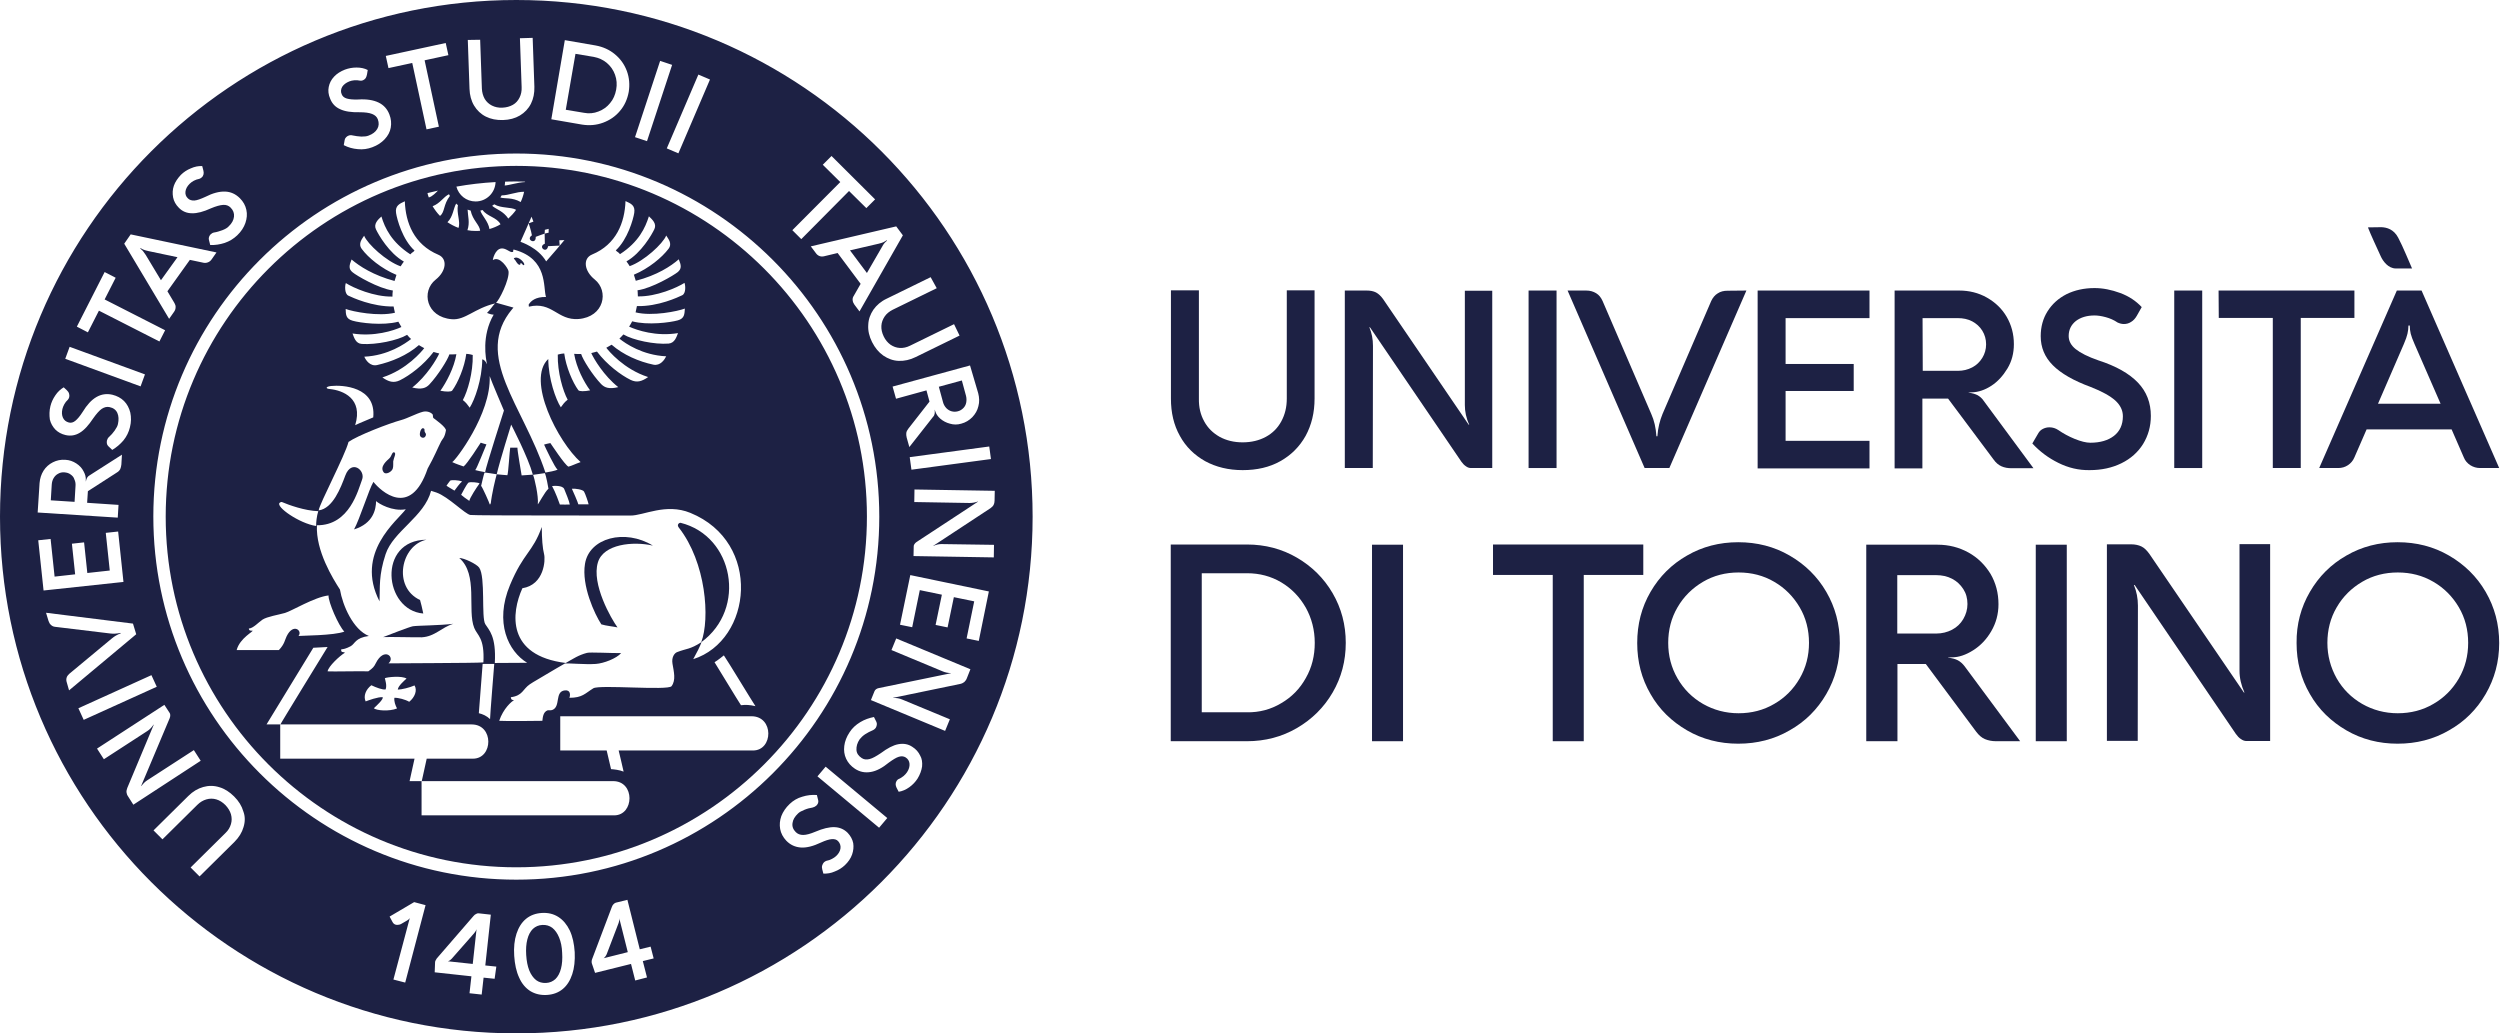<svg width="1558" height="644" viewBox="0 0 1558 644" fill="none" xmlns="http://www.w3.org/2000/svg">
<path d="M729.608 339.337H777.149C788.412 339.337 798.845 342.064 808.211 347.518C817.577 352.971 825.046 360.322 830.499 369.688C835.953 379.054 838.68 389.368 838.68 400.631C838.68 411.894 835.953 422.208 830.499 431.574C825.046 440.94 817.577 448.291 808.211 453.744C798.845 459.198 788.412 461.925 777.149 461.925H729.608V339.337ZM798.489 438.213C805.01 434.42 810.108 429.203 813.783 422.564C817.577 415.925 819.355 408.693 819.355 400.631C819.355 392.688 817.458 385.337 813.783 378.698C809.989 372.059 805.01 366.842 798.489 362.93C792.087 359.136 784.974 357.239 777.149 357.239H748.932V443.904H777.149C784.855 444.023 791.968 442.126 798.489 438.213Z" fill="#1D2144"/>
<path d="M855.041 461.925V339.456H874.366V461.925H855.041Z" fill="#1D2144"/>
<path d="M930.443 339.337H1024.1V358.306H986.994V461.925H967.669V358.306H930.443V339.337Z" fill="#1D2144"/>
<path d="M1028.61 368.858C1034.18 359.254 1041.77 351.667 1051.37 346.213C1060.97 340.641 1071.64 337.914 1083.26 337.914C1095 337.914 1105.67 340.641 1115.27 346.213C1124.88 351.785 1132.58 359.254 1138.15 368.858C1143.73 378.461 1146.57 389.012 1146.57 400.749C1146.57 412.368 1143.73 422.919 1138.15 432.523C1132.58 442.126 1124.99 449.713 1115.27 455.167C1105.67 460.739 1095 463.466 1083.26 463.466C1071.64 463.466 1060.97 460.739 1051.37 455.167C1041.77 449.595 1034.06 442.126 1028.61 432.523C1023.04 422.919 1020.31 412.368 1020.31 400.749C1020.31 389.012 1023.04 378.461 1028.61 368.858ZM1045.44 422.801C1049.35 429.559 1054.57 434.775 1061.33 438.688C1067.97 442.481 1075.44 444.497 1083.5 444.497C1091.56 444.497 1099.03 442.6 1105.67 438.688C1112.31 434.894 1117.64 429.559 1121.56 422.801C1125.47 416.043 1127.37 408.693 1127.37 400.631C1127.37 392.569 1125.47 385.1 1121.56 378.461C1117.64 371.822 1112.43 366.486 1105.67 362.574C1099.03 358.662 1091.56 356.765 1083.5 356.765C1075.44 356.765 1067.97 358.662 1061.33 362.574C1054.69 366.486 1049.35 371.703 1045.44 378.461C1041.53 385.1 1039.63 392.569 1039.63 400.631C1039.63 408.693 1041.53 416.043 1045.44 422.801Z" fill="#1D2144"/>
<path d="M1163.05 461.925V339.456H1207.51C1214.5 339.456 1220.91 341.115 1226.72 344.316C1232.52 347.517 1237.03 352.023 1240.47 357.595C1243.79 363.285 1245.45 369.569 1245.45 376.564C1245.45 382.729 1243.91 388.301 1240.94 393.399C1237.98 398.497 1234.18 402.409 1229.68 405.255C1225.17 408.1 1220.79 409.641 1216.52 409.641L1214.03 409.76V409.878C1216.52 410.115 1218.65 410.708 1220.2 411.538C1221.74 412.368 1223.16 413.672 1224.34 415.213L1258.96 461.925H1243.91C1241.3 461.925 1239.05 461.45 1237.03 460.621C1235.01 459.791 1233.12 458.131 1231.46 455.878L1200.16 413.791H1182.49V461.925H1163.05ZM1182.38 394.822H1206.68C1210.24 394.822 1213.56 393.992 1216.52 392.45C1219.48 390.909 1221.85 388.657 1223.51 385.811C1225.17 382.966 1226.12 379.883 1226.12 376.445C1226.12 372.889 1225.29 369.806 1223.51 367.079C1221.74 364.352 1219.48 362.218 1216.52 360.677C1213.56 359.136 1210.24 358.425 1206.56 358.425H1182.38V394.822Z" fill="#1D2144"/>
<path d="M1268.69 461.925V339.456H1288.01V461.925H1268.69Z" fill="#1D2144"/>
<path d="M1414.75 339.337V461.806H1400.05C1398.86 461.806 1397.79 461.451 1396.61 460.621C1395.42 459.909 1394.35 458.724 1393.41 457.42L1330.33 364.59H1329.86C1331.52 368.621 1332.35 372.889 1332.35 377.394L1332.23 461.688H1313.02V339.219H1328.08C1330.57 339.219 1332.71 339.693 1334.48 340.523C1336.26 341.353 1337.92 343.012 1339.46 345.146L1398.39 431.574H1398.74C1396.73 427.069 1395.66 422.564 1395.66 418.059V339.1H1414.75V339.337Z" fill="#1D2144"/>
<path d="M1439.53 368.858C1445.1 359.254 1452.68 351.667 1462.29 346.213C1471.89 340.641 1482.56 337.914 1494.18 337.914C1505.92 337.914 1516.59 340.641 1526.19 346.213C1535.79 351.785 1543.5 359.254 1549.07 368.858C1554.64 378.461 1557.49 389.012 1557.49 400.749C1557.49 412.368 1554.64 422.919 1549.07 432.523C1543.5 442.126 1535.91 449.713 1526.19 455.167C1516.59 460.739 1505.92 463.466 1494.18 463.466C1482.56 463.466 1471.89 460.739 1462.29 455.167C1452.68 449.595 1444.98 442.126 1439.53 432.523C1433.95 422.919 1431.23 412.368 1431.23 400.749C1431.11 389.012 1433.95 378.461 1439.53 368.858ZM1456.24 422.801C1460.15 429.559 1465.37 434.775 1472.13 438.688C1478.77 442.481 1486.24 444.497 1494.3 444.497C1502.36 444.497 1509.83 442.6 1516.47 438.688C1523.11 434.894 1528.44 429.559 1532.36 422.801C1536.27 416.043 1538.16 408.693 1538.16 400.631C1538.16 392.569 1536.27 385.1 1532.36 378.461C1528.44 371.822 1523.23 366.486 1516.47 362.574C1509.83 358.662 1502.36 356.765 1494.3 356.765C1486.24 356.765 1478.77 358.662 1472.13 362.574C1465.49 366.486 1460.15 371.703 1456.24 378.461C1452.33 385.1 1450.43 392.569 1450.43 400.631C1450.43 408.693 1452.45 416.043 1456.24 422.801Z" fill="#1D2144"/>
<path d="M750.474 262.631C752.726 266.78 755.927 269.863 760.077 272.234C764.226 274.487 768.969 275.672 774.422 275.672C779.876 275.672 784.737 274.487 788.886 272.234C793.036 269.981 796.237 266.78 798.489 262.631C800.742 258.481 801.927 253.858 801.927 248.404V180.945H819.237V248.404C819.237 257.177 817.34 264.883 813.664 271.641C809.871 278.399 804.654 283.615 797.896 287.409C791.139 291.203 783.314 292.981 774.422 292.981C765.649 292.981 757.824 291.084 751.067 287.409C744.309 283.615 738.974 278.399 735.298 271.641C731.505 264.883 729.726 257.177 729.726 248.404V180.945H747.154V248.404C747.036 253.858 748.221 258.6 750.474 262.631Z" fill="#1D2144"/>
<path d="M929.968 181.064V291.677H916.69C915.623 291.677 914.556 291.321 913.608 290.61C912.541 289.899 911.592 288.95 910.762 287.765L853.736 203.945H853.381C854.922 207.62 855.633 211.414 855.633 215.564L855.515 291.677H838.087V181.064H851.721C853.974 181.064 855.87 181.419 857.53 182.249C859.071 183.079 860.613 184.502 862.035 186.517L915.267 264.646H915.623C913.726 260.615 912.896 256.466 912.896 252.435V181.182H929.968V181.064Z" fill="#1D2144"/>
<path d="M952.613 291.677V181.064H970.041V291.677H952.613Z" fill="#1D2144"/>
<path d="M1088.36 181.064L1040.34 291.677H1024.93L976.917 181.064H988.536C990.907 181.064 992.922 181.656 994.7 182.723C996.479 183.79 997.783 185.45 998.731 187.584L1029.08 258.007C1030.86 261.919 1031.93 266.543 1032.28 271.878H1032.88C1033.23 266.662 1034.42 262.038 1036.08 258.007L1066.43 187.584C1067.38 185.569 1068.68 183.909 1070.46 182.842C1072.24 181.657 1074.25 181.182 1076.62 181.182L1088.36 181.064Z" fill="#1D2144"/>
<path d="M1095.36 291.677V181.064H1165.07V198.254H1112.78V226.827H1155.23V243.662H1112.78V274.724H1165.07V291.914H1095.36V291.677Z" fill="#1D2144"/>
<path d="M1180.72 291.677V181.064H1220.91C1227.19 181.064 1233 182.486 1238.22 185.45C1243.43 188.414 1247.58 192.327 1250.55 197.425C1253.51 202.522 1255.05 208.213 1255.05 214.497C1255.05 220.069 1253.75 225.167 1251.02 229.672C1248.29 234.177 1244.97 237.852 1240.94 240.461C1236.91 243.069 1232.88 244.373 1229.09 244.492L1226.83 244.61V244.729C1229.09 244.966 1230.98 245.559 1232.41 246.27C1233.83 247.1 1235.13 248.167 1236.08 249.589L1267.26 291.796H1253.63C1251.26 291.796 1249.24 291.44 1247.34 290.61C1245.45 289.78 1243.79 288.358 1242.37 286.342L1214.03 248.404H1198.03V291.914H1180.72V291.677ZM1198.26 231.095H1220.2C1223.4 231.095 1226.36 230.383 1229.09 228.961C1231.81 227.538 1233.83 225.522 1235.37 223.033C1236.91 220.543 1237.74 217.698 1237.74 214.615C1237.74 211.414 1236.91 208.569 1235.37 206.079C1233.83 203.589 1231.7 201.693 1229.09 200.27C1226.36 198.847 1223.4 198.254 1220.08 198.254H1198.14L1198.26 231.095Z" fill="#1D2144"/>
<path d="M1282.79 288.476C1276.51 285.394 1271.17 281.363 1266.55 276.383L1270.35 269.863C1271.06 268.677 1272 267.847 1273.19 267.254C1274.38 266.662 1275.68 266.306 1277.22 266.306C1279.24 266.306 1281.02 266.899 1282.67 267.966C1285.76 270.1 1289.2 271.997 1292.99 273.538C1296.78 275.079 1300.1 275.909 1302.71 275.909C1308.76 275.909 1313.74 274.486 1317.41 271.641C1321.09 268.796 1322.98 264.646 1322.98 259.43C1322.98 255.754 1321.44 252.553 1318.24 249.59C1315.04 246.744 1309.94 243.899 1302.95 241.172C1292.28 237.26 1284.45 232.754 1279.36 227.657C1274.26 222.559 1271.77 216.512 1271.77 209.517C1271.77 203.708 1273.19 198.492 1276.04 193.986C1278.88 189.481 1282.79 185.925 1287.89 183.316C1292.99 180.827 1298.8 179.522 1305.32 179.522C1310.54 179.522 1315.87 180.59 1321.32 182.605C1326.78 184.62 1331.16 187.584 1334.72 191.378L1331.64 196.832C1330.69 198.492 1329.5 199.796 1328.08 200.626C1326.66 201.574 1325.12 201.93 1323.58 201.93C1322.27 201.93 1320.97 201.574 1319.66 200.981C1317.41 199.44 1314.92 198.373 1312.31 197.662C1309.71 196.95 1307.33 196.595 1305.32 196.595C1300.58 196.595 1296.66 197.78 1293.7 200.033C1290.74 202.404 1289.2 205.486 1289.2 209.399C1289.2 212.481 1290.62 215.208 1293.58 217.579C1296.55 219.95 1301.17 222.321 1307.69 224.574C1318.72 228.131 1326.9 232.754 1332.35 238.445C1337.8 244.136 1340.41 251.131 1340.41 259.193C1340.41 265.713 1338.75 271.522 1335.55 276.739C1332.35 281.837 1327.85 285.868 1322.04 288.713C1316.23 291.559 1309.71 292.981 1302.24 292.981C1295.48 293.1 1288.96 291.559 1282.79 288.476Z" fill="#1D2144"/>
<path d="M1354.99 291.677V181.064H1372.42V291.677H1354.99Z" fill="#1D2144"/>
<path d="M1382.62 181.064H1467.27V198.136H1433.83V291.677H1416.41V198.136H1382.74L1382.62 181.064Z" fill="#1D2144"/>
<path d="M1557.49 291.677H1545.63C1543.38 291.677 1541.37 291.084 1539.47 289.899C1537.69 288.713 1536.27 287.172 1535.44 285.038L1527.85 267.61H1474.86L1467.27 285.038C1466.44 287.053 1465.02 288.713 1463.24 289.899C1461.46 291.084 1459.44 291.677 1457.19 291.677H1445.33L1493.71 181.064H1509.12L1557.49 291.677ZM1520.97 251.605L1504.73 214.378C1503.55 211.651 1502.72 209.517 1502.36 207.976C1502 206.435 1501.77 204.775 1501.77 202.878H1500.94C1500.94 204.656 1500.7 206.316 1500.34 207.976C1499.99 209.517 1499.28 211.651 1498.09 214.378L1481.97 251.605H1520.97Z" fill="#1D2144"/>
<path d="M1475.69 141.703C1477.46 146.327 1481.38 154.625 1483.63 159.605C1485.05 162.806 1488.37 167.311 1493.11 167.311C1499.4 167.311 1501.41 167.311 1503.19 167.311C1501.89 164.466 1497.38 153.321 1494.54 148.105C1491.81 142.888 1487.42 141.703 1484.1 141.584C1480.78 141.584 1475.69 141.703 1475.69 141.703Z" fill="#1D2144"/>
<path d="M348.438 584.247C347.371 581.639 345.948 579.624 344.17 578.201C342.392 576.897 340.376 576.304 338.005 576.423C335.634 576.541 333.737 577.371 332.077 578.912C330.536 580.453 329.35 582.587 328.639 585.433C327.928 588.16 327.691 591.479 327.928 595.154C328.165 598.83 328.758 602.031 329.825 604.758C330.892 607.366 332.314 609.381 334.093 610.804C335.871 612.108 337.887 612.701 340.258 612.582C342.629 612.464 344.526 611.634 346.186 610.093C347.727 608.551 348.912 606.417 349.624 603.572C350.335 600.845 350.572 597.526 350.335 593.85C350.216 590.057 349.505 586.855 348.438 584.247Z" fill="#1D2144"/>
<path d="M43.984 295.68C42.917 294.85 41.613 294.495 40.191 294.376C38.768 294.258 37.464 294.495 36.278 295.206C35.093 295.799 34.144 296.747 33.433 297.933C32.722 299.119 32.366 300.423 32.247 301.964L31.654 311.804L46.474 312.753L47.067 302.794C47.185 301.371 46.948 299.948 46.356 298.763C46 297.459 45.17 296.51 43.984 295.68Z" fill="#1D2144"/>
<path d="M385.902 573.696C385.784 574.289 385.665 574.644 385.546 575.118L378.077 594.68C377.84 595.155 377.603 595.629 377.247 596.103C376.892 596.577 376.536 596.933 376.18 597.17L391.237 593.376L385.902 572.155C386.021 572.629 386.021 573.103 385.902 573.696Z" fill="#1D2144"/>
<path d="M372.979 69.474C375.825 68.407 378.314 66.629 380.211 64.258C382.227 61.887 383.412 59.041 384.005 55.84C384.598 52.639 384.361 49.557 383.294 46.593C382.227 43.629 380.567 41.258 378.196 39.242C375.825 37.227 373.098 36.041 370.015 35.449L358.634 33.552L352.588 68.407L363.969 70.304C367.052 70.897 370.015 70.66 372.979 69.474Z" fill="#1D2144"/>
<path d="M549.51 154.124C550.103 152.938 550.696 152.108 551.17 151.515C551.644 150.923 552.237 150.448 552.83 149.974L552.593 149.737C551.881 150.211 551.288 150.567 550.577 150.923C549.866 151.278 548.917 151.515 547.613 151.871L529.711 156.021L540.263 170.129L549.51 154.124Z" fill="#1D2144"/>
<path d="M92.593 156.495C91.289 156.258 90.34 155.902 89.629 155.665C88.918 155.428 88.325 155.072 87.614 154.598L87.376 154.835C87.969 155.309 88.562 155.902 89.036 156.376C89.51 156.969 90.103 157.799 90.814 158.866L100.299 174.634L110.613 160.289L92.593 156.495Z" fill="#1D2144"/>
<path d="M589.701 254.304C590.65 255.252 591.717 255.964 593.021 256.319C594.325 256.675 595.629 256.675 596.933 256.319C598.356 255.964 599.423 255.252 600.371 254.304C601.32 253.355 601.912 252.17 602.15 250.866C602.387 249.561 602.387 248.139 602.031 246.716L599.423 237.113L585.077 241.025L587.686 250.628C588.041 252.051 588.753 253.237 589.701 254.304Z" fill="#1D2144"/>
<path d="M321.763 103.381C201.309 103.381 103.263 201.428 103.263 322C103.263 442.572 201.309 540.5 321.763 540.5C442.216 540.5 540.263 442.453 540.263 321.881C540.263 201.309 442.216 103.381 321.763 103.381ZM360.531 198.819C376.536 197.515 379.618 181.391 370.608 174.159C364.087 168.943 363.02 161.118 368.948 158.629C384.124 152.345 389.34 138.711 389.814 125.314C393.134 126.855 395.979 127.922 395.268 132.665C394.675 136.577 391.118 149.263 383.768 156.02C384.598 157.087 385.309 156.969 386.376 158.391C398.113 150.804 402.144 141.912 404.397 134.799C406.531 136.814 409.376 139.422 407.835 142.742C406.294 146.062 399.654 157.68 390.407 162.897C391.237 164.082 391.711 164.675 392.423 165.86C401.314 162.778 413.17 151.871 415.185 146.773C416.252 148.67 419.216 151.634 416.608 155.072C412.577 160.407 404.397 167.283 395.031 171.196C395.268 172.025 395.979 174.041 396.216 174.989C409.495 171.551 418.149 165.86 423.01 161.592C424.551 165.268 424.907 167.402 422.417 169.536C419.928 171.551 406.412 179.613 397.283 180.917C397.52 182.221 397.402 183.644 397.52 184.711C409.02 184.948 421.943 179.257 426.567 176.293C427.16 177.598 427.634 182.814 425.144 184C422.654 185.185 410.206 191.113 396.928 190.757C396.809 191.113 396.216 194.077 396.098 194.67C406.531 197.278 422.417 193.958 426.804 192.299C426.567 195.618 426.685 198.464 422.417 199.649C417.794 200.953 403.685 202.85 393.964 200.242C393.608 201.072 392.66 202.613 392.067 203.562C396.928 205.814 409.02 209.845 422.536 207.592C421.587 209.964 420.52 213.757 416.727 214.113C407.953 214.824 394.438 211.979 388.51 208.422C387.68 209.252 386.732 210.438 386.02 211.031C389.814 214.113 400.366 221.345 415.185 222.056C414.118 224.19 411.51 228.103 407.242 227.273C398.232 225.376 388.51 221.226 381.16 214.824C379.381 215.773 378.788 216.247 377.84 216.721C379.263 218.618 388.747 230.118 403.922 234.979C400.01 237.706 396.928 238.654 393.015 236.757C386.969 233.793 378.196 227.273 372.031 219.092C370.015 219.685 369.422 219.804 368.474 220.041C370.134 223.716 376.299 234.149 385.309 241.263C379.381 242.685 376.773 241.5 374.639 239.366C369.185 233.675 363.139 223.953 362.191 220.634C360.294 220.634 359.345 220.634 357.804 220.515C359.227 229.17 363.969 238.18 367.763 243.278C364.206 243.989 361.005 243.989 360.412 243.159C356.855 238.299 352.706 228.577 351.639 220.278C349.505 220.397 348.082 220.871 347.608 220.989C347.371 232.015 350.809 243.634 353.773 249.087C351.758 250.629 350.809 252.051 349.505 253.83C346.304 248.85 341.799 236.165 341.68 223.716C327.809 236.876 347.845 275.525 361.835 287.974C358.397 289.159 356.5 290.226 354.247 290.819C351.876 289.634 343.696 277.067 342.984 276.118C340.969 276.592 340.495 276.592 339.072 277.067C339.902 278.964 345.711 291.293 347.489 292.716C346.304 293.309 341.799 294.257 339.902 294.495C326.031 252.644 294.732 221.819 319.273 192.536C319.51 192.299 319.747 192.062 319.984 191.706C319.866 191.706 319.747 191.587 319.629 191.587C316.902 190.876 310.737 189.098 309.077 188.623C310.737 187.912 317.732 174.041 316.902 168.943C316.665 167.402 311.567 159.221 307.18 162.067C306.943 162.185 308.366 155.19 312.515 154.835C315.005 154.598 317.258 156.85 318.799 157.087C320.221 157.206 319.747 156.495 319.866 155.665C320.221 155.428 320.459 155.665 320.696 155.665C341.562 161.474 338.361 179.02 340.258 185.067C333.618 184.948 330.773 187.675 329.469 189.809C329.587 190.52 329.587 191.113 329.587 191.113C344.17 187.675 347.252 199.768 360.531 198.819ZM366.814 314.293C365.392 314.293 361.479 314.293 360.412 314.293C360.412 313.701 356.737 305.165 356.381 304.572C358.16 304.335 363.258 305.046 363.969 306.35C364.799 307.773 366.577 312.989 366.814 314.293ZM355.077 314.412C354.247 314.412 350.216 314.531 348.912 314.412C348.675 313.582 345.948 306.232 344.051 302.912C345 302.793 350.691 302.319 351.639 304.809C352.469 306.824 354.84 312.515 355.077 314.412ZM332.196 295.917C335.041 295.562 338.598 294.969 339.546 294.85C340.376 296.51 341.68 303.623 341.799 304.572C339.546 306.469 335.515 314.293 335.16 314.293C335.752 309.314 333.026 297.696 332.196 295.917ZM317.969 278.964C317.613 280.505 316.783 295.087 316.191 296.154C314.886 296.036 311.33 295.799 309.551 295.562C311.448 287.381 318.562 264.618 318.562 264.618C318.562 264.618 329.113 284.891 332.077 295.799C330.654 295.917 325.794 296.273 325.082 296.273C324.964 295.443 322.237 279.912 322.474 278.964C320.814 279.082 318.917 278.964 317.969 278.964ZM291.768 300.897C292.716 300.067 298.051 300.659 298.881 301.252C297.103 303.623 292.716 310.381 292.479 312.159C290.582 310.974 288.211 309.077 287.381 308.366C287.855 307.417 290.819 301.845 291.768 300.897ZM283.232 305.757C282.283 305.165 278.727 303.149 278.252 302.675C278.845 301.964 279.556 300.659 280.505 299.592C281.098 299 285.603 299.118 287.974 300.067C286.551 301.134 284.18 304.453 283.232 305.757ZM296.154 292.953C296.984 292.479 302.319 278.726 303.149 276.948C301.489 276.592 300.541 276.118 299.593 275.881C298.881 276.948 291.294 288.922 288.922 290.701C286.907 289.989 284.299 289.159 281.809 287.974C283.469 287.5 306.232 257.979 305.165 234.386C306.232 237.587 314.057 255.845 314.057 255.845C314.057 255.845 302.794 290.938 302.319 294.257C299.948 293.902 297.577 293.309 296.154 292.953ZM301.964 294.495C302.082 294.495 302.201 294.495 302.319 294.613C302.319 294.613 302.319 294.613 302.319 294.495C303.031 294.613 307.062 295.087 309.551 295.562C308.721 298.644 306.469 307.536 305.758 314.531C305.758 314.412 305.639 314.056 305.402 313.582C305.402 313.819 305.283 314.175 305.283 314.531C305.046 313.464 300.66 303.623 299.83 302.793C300.067 301.845 301.608 295.087 301.964 294.495ZM311.922 139.778C309.788 141.082 307.417 142.031 305.046 142.742C304.216 137.763 300.304 134.443 299.355 131.242C299.83 131.123 300.304 131.005 300.778 130.886C303.505 134.917 309.67 135.391 311.922 139.778ZM306.706 128.278C306.943 128.041 307.654 127.567 308.01 127.33C312.397 129.938 318.443 128.871 321.644 130.768C320.221 132.783 318.562 134.562 316.783 136.221C313.582 131.479 309.551 130.649 306.706 128.278ZM332.433 138.118L329.469 139.185C329.469 139.185 331.01 143.69 331.484 146.654C327.335 149.381 334.211 152.819 333.855 147.603C334.567 147.247 339.428 145.587 339.428 145.587L339.546 143.216L341.917 142.623V144.995L339.428 145.587C339.428 145.587 339.546 149.974 339.546 151.871C334.922 153.768 340.732 158.391 341.562 153.412C342.273 153.412 348.794 153.056 348.794 153.056L348.557 149.737C348.557 149.737 351.639 149.618 351.758 149.618C351.876 149.618 342.629 160.407 340.376 162.897C335.278 154.242 324.845 150.922 324.371 150.685C324.964 149.5 331.247 135.036 331.247 135.036L332.433 138.118ZM314.768 113.221C316.902 113.103 318.917 113.103 321.051 113.103C323.185 113.103 325.201 113.103 327.216 113.221C327.216 113.34 327.216 113.34 327.216 113.458C322.474 113.696 316.783 115.592 314.531 115.592C314.649 114.763 314.768 113.933 314.768 113.221ZM312.634 121.757C317.02 121.757 321.644 119.505 326.624 119.505C326.149 121.757 325.438 123.891 324.489 125.907C319.154 122.824 314.531 124.01 311.804 123.062C312.16 122.587 312.397 122.113 312.634 121.757ZM308.84 113.458C308.603 120.216 303.149 125.551 296.392 125.551C290.582 125.551 285.84 121.639 284.417 116.304C292.361 114.881 300.541 113.933 308.84 113.458ZM291.412 130.649C292.124 130.886 292.598 131.005 293.309 131.242C294.613 137.407 298.881 140.015 299.237 143.809C298.288 143.928 297.34 143.928 296.392 143.928C294.613 143.928 292.953 143.809 291.294 143.453C292.953 138.711 291.531 134.562 291.412 130.649ZM285.366 127.804C284.417 133.02 287.144 138.237 285.721 142.031C283.232 141.082 280.979 139.897 278.845 138.474C282.402 135.036 282.52 129.819 284.299 126.855C284.536 127.211 284.892 127.448 285.366 127.804ZM280.386 122.113C276.237 127.448 277.304 132.072 274.34 134.443C274.34 134.443 274.221 134.443 274.221 134.562C272.443 132.783 270.902 130.649 269.598 128.515C274.34 126.737 276.355 122.706 279.794 121.046C280.031 121.283 280.149 121.757 280.386 122.113ZM272.917 118.793C271.732 119.979 269.479 122.469 267.227 123.062C266.871 122.232 266.634 121.283 266.397 120.335C268.531 119.86 270.665 119.268 272.917 118.793ZM215.536 176.412C220.16 179.376 233.082 185.067 244.582 184.83C244.582 183.763 244.582 182.34 244.819 181.036C235.691 179.732 222.057 171.67 219.685 169.654C217.196 167.639 217.551 165.505 219.093 161.711C223.953 165.86 232.608 171.551 245.886 175.108C246.124 174.159 246.835 172.144 247.072 171.314C237.706 167.402 229.407 160.525 225.495 155.19C222.886 151.752 225.85 148.67 226.917 146.891C228.933 151.989 240.788 162.897 249.68 165.979C250.392 164.793 250.866 164.201 251.696 163.015C242.448 157.799 235.809 146.18 234.268 142.86C232.727 139.541 235.572 136.814 237.706 134.917C239.84 142.031 243.989 150.922 255.727 158.51C256.912 157.087 257.624 157.206 258.335 156.139C250.866 149.381 247.428 136.696 246.835 132.783C246.124 128.159 248.969 126.974 252.288 125.433C252.763 138.83 257.979 152.345 273.154 158.747C279.082 161.237 278.134 169.062 271.495 174.278C262.366 181.51 265.567 197.634 281.572 198.938C289.871 199.649 295.68 192.18 308.484 189.098C306.943 190.639 306.113 192.417 303.505 195.025C304.453 195.381 306.113 196.092 307.654 196.092C299.948 209.371 302.794 223.598 303.505 227.036C302.438 224.665 301.371 224.072 300.541 223.953C300.423 236.402 295.917 249.087 292.716 254.067C291.412 252.288 290.464 250.866 288.448 249.324C291.412 243.871 294.85 232.252 294.613 221.226C294.139 221.108 292.716 220.634 290.582 220.515C289.515 228.814 285.366 238.536 281.809 243.397C281.216 244.226 278.015 244.226 274.459 243.515C278.134 238.299 282.995 229.288 284.417 220.752C282.876 220.871 281.928 220.871 280.031 220.871C279.082 224.072 273.036 233.793 267.582 239.603C265.448 241.855 262.721 242.922 256.912 241.5C265.922 234.386 272.087 223.953 273.747 220.278C272.799 220.041 272.087 219.922 270.191 219.33C264.026 227.51 255.252 234.031 249.206 236.995C245.294 238.891 242.211 237.943 238.299 235.216C253.474 230.355 262.959 218.855 264.381 216.958C263.314 216.484 262.721 216.01 261.062 215.062C253.711 221.464 243.989 225.495 234.979 227.51C230.711 228.458 227.984 224.546 227.036 222.293C241.855 221.582 252.407 214.232 256.201 211.268C255.489 210.675 254.423 209.608 253.711 208.659C247.783 212.216 234.268 214.943 225.495 214.35C221.582 214.113 220.634 210.201 219.685 207.83C233.201 209.964 245.294 206.051 250.154 203.799C249.562 202.732 248.732 201.309 248.258 200.479C238.417 203.087 224.309 201.19 219.804 199.886C215.417 198.701 215.536 195.855 215.417 192.536C219.804 194.196 235.809 197.397 246.124 194.907C246.005 194.314 245.294 191.35 245.294 190.995C232.015 191.232 219.567 185.422 217.077 184.237C214.587 183.051 214.943 177.716 215.536 176.412ZM206.407 240.551C213.283 239.84 234.505 240.907 232.608 260.113C224.191 263.551 221.345 264.974 221.345 264.974C226.443 248.257 213.639 243.278 205.577 242.448C202.613 242.211 202.969 240.907 206.407 240.551ZM217.196 275.407C222.886 271.376 242.567 263.788 250.036 261.773C253.948 260.706 259.402 257.742 263.314 256.675C265.804 255.964 268.294 256.793 269.598 258.216C269.953 258.69 269.598 260.113 270.191 260.587C270.783 261.062 278.252 266.278 277.897 268.293C277.067 272.917 275.881 273.273 274.933 275.051C272.68 279.438 270.783 284.417 266.515 292.005C255.845 323.422 237.232 305.995 232.727 300.304C230 304.69 224.191 323.541 220.634 329.943C232.727 326.149 234.268 317.376 234.386 312.278C235.928 313.819 244.464 318.917 252.881 317.376C247.665 324.489 220.99 344.525 236.52 374.757C236.876 365.866 235.928 358.634 240.314 345.355C245.057 331.01 264.5 322 268.649 305.876C268.649 305.876 269.716 306.232 271.969 306.943C279.438 309.551 289.989 320.577 293.191 320.933C297.34 321.407 386.139 321.17 392.897 321.288C400.959 321.407 414.948 313.345 430.242 319.629C475.175 338.005 468.773 399.062 432.02 410.799C434.273 406.768 436.17 402.974 437.237 400.129C429.886 404.871 427.989 404.041 421.943 406.412C420.402 407.005 418.386 409.495 419.098 413.644C419.928 418.623 421.35 423.84 418.505 427.634C416.252 430.479 373.572 426.567 369.778 428.938C364.562 432.139 363.02 434.866 354.84 434.866C355.433 433.443 355.788 429.886 352.113 430.242C345.474 430.835 349.624 440.438 344.17 442.453C342.866 442.927 341.917 442.453 341.206 442.69C338.479 443.757 338.242 447.077 338.005 449.211C336.345 449.33 313.582 449.448 311.093 449.211C313.701 441.505 318.917 437 320.34 436.407C319.273 436.051 318.562 436.407 318.325 434.51C325.794 433.562 325.794 429.412 330.18 426.448C332.788 424.67 336.227 422.891 340.02 420.52C343.459 418.386 349.386 415.067 352.587 413.17C315.598 408.546 318.562 381.989 325.556 366.577C339.191 364.443 340.02 348.912 339.072 345.355C338.124 341.68 337.649 335.634 337.649 328.402C331.84 344.525 326.386 344.17 317.85 364.562C308.01 388.036 316.783 405.938 328.52 413.051L308.366 413.17C309.314 396.335 304.691 392.659 302.438 388.984C299.83 384.953 302.675 359.582 298.644 353.773C297.103 351.52 289.16 347.726 286.196 347.726C298.17 357.922 291.057 380.33 295.562 391.355C297.459 396.098 302.082 397.402 301.252 412.814C296.273 413.288 244.819 413.288 242.093 413.407C246.598 409.613 239.366 402.855 234.149 413.407C233.082 415.541 232.489 416.252 229.526 418.386C226.799 418.149 206.526 418.623 204.154 418.386C204.629 415.304 211.624 408.783 214.943 406.768C214.232 406.056 212.216 407.005 212.691 404.634C213.758 404.634 215.654 404.278 218.5 402.737C221.345 401.196 221.227 397.52 229.881 396.335C220.041 392.422 213.52 377.247 211.861 367.407C207.474 360.649 196.685 343.221 197.515 327.335C217.907 327.572 223.242 305.165 225.613 299C227.984 293.19 219.093 285.958 215.18 296.391C212.335 303.979 207.474 316.902 198.582 318.087C199.057 314.056 215.062 283.824 217.196 275.407ZM470.788 440.082C467.35 439.252 464.624 439.134 461.778 439.489C459.644 436.288 447.314 415.897 445.299 412.696C447.196 411.629 451.108 408.427 451.108 408.427C453.361 411.629 468.773 437.118 470.788 440.082ZM308.01 413.763C308.01 413.763 305.402 445.891 305.402 448.144C303.268 446.129 300.897 445.062 298.407 444.469C298.644 441.742 300.778 413.763 300.778 413.763H308.01ZM247.428 441.505C242.448 443.52 234.624 442.809 232.964 441.386C234.861 439.608 238.892 435.933 238.536 434.51C235.809 434.154 229.407 436.525 227.866 437.118C226.325 433.799 227.984 429.649 231.422 427.041C234.386 428.464 238.417 430.005 240.314 429.649C241.263 427.159 240.077 423.84 239.84 422.654C241.263 421.943 250.51 420.995 253.355 422.891C252.051 424.077 248.02 427.515 247.902 429.768C250.154 429.768 255.49 428.464 258.335 427.159C260.232 430.242 258.453 434.629 255.015 437.355C252.644 435.933 248.139 434.747 245.768 434.866C245.531 437.237 246.361 439.489 247.428 441.505ZM174.278 313.345C174.634 312.989 175.227 312.752 175.701 312.871C179.85 314.649 189.928 318.324 198.345 318.562C197.397 321.525 196.922 325.793 197.041 327.809C186.608 326.268 171.551 315.716 174.278 313.345ZM147.484 405.108C149.5 397.52 158.392 393.371 157.325 393.015C156.376 393.015 155.191 393.252 155.072 391.711C157.799 391.592 161.118 387.799 163.608 386.139C166.572 384.242 173.448 383.175 177.598 381.989C181.747 380.804 196.093 372.031 204.747 371.082C204.51 375.113 211.031 390.051 214.587 393.608C208.304 396.098 187.912 396.098 186.015 396.335C188.742 393.134 182.814 388.036 178.665 396.453C177.479 398.824 177.361 401.433 173.804 405.108C170.366 405.226 153.057 404.989 147.484 405.108ZM382.701 508.134C373.335 508.134 262.721 508.134 262.721 508.134V486.794H255.252L258.335 472.804C222.886 472.804 174.634 472.804 174.634 472.804V451.464H166.098L195.263 403.685C198.701 403.448 199.649 403.448 204.154 403.211C200.716 408.783 174.397 451.701 174.752 451.464C174.752 451.464 283.232 451.464 293.902 451.464C307.892 451.464 307.417 472.804 294.732 472.804C292.005 472.804 280.624 472.804 265.922 472.804L262.84 486.794C262.84 486.794 371.319 486.794 381.989 486.794C395.861 486.675 395.386 508.134 382.701 508.134ZM469.247 467.706C463.438 467.706 418.742 467.706 385.546 467.706C385.902 469.247 388.154 478.495 388.629 480.866C386.02 479.799 382.582 479.443 380.804 479.324C380.211 476.716 378.314 468.891 378.077 467.706C361.361 467.706 349.149 467.706 349.149 467.706V446.366C349.149 446.366 457.629 446.366 468.299 446.366C482.407 446.366 481.933 467.706 469.247 467.706Z" fill="#1D2144"/>
<path d="M295.443 581.639L281.572 597.407C281.217 597.763 280.861 598.118 280.387 598.474C279.913 598.83 279.438 598.948 279.083 599.067L294.614 600.727L296.985 579.031C296.866 579.505 296.629 579.861 296.392 580.335C296.036 580.928 295.681 581.402 295.443 581.639Z" fill="#1D2144"/>
<path d="M321.763 0C144.046 0 0 144.165 0 322C0 499.835 144.046 644 321.763 644C499.479 644 643.526 499.835 643.526 322C643.526 144.165 499.598 0 321.763 0ZM617.562 286.077L568.005 292.716L566.938 284.892L616.495 278.253L617.562 286.077ZM609.619 245.057C610.33 247.784 610.448 250.51 609.737 253.119C609.144 255.727 607.84 257.979 605.943 259.995C604.046 261.892 601.794 263.314 599.067 264.026C596.696 264.737 594.325 264.737 591.954 264.026C589.701 263.433 587.686 262.366 586.026 260.943C584.366 259.521 583.299 257.861 582.825 256.201L582.469 255.253C582.588 256.32 582.588 257.149 582.469 257.861C582.351 258.572 581.995 259.284 581.402 259.876L566.701 278.608L565.041 272.68C564.804 271.613 564.686 270.665 564.804 269.835C564.923 268.887 565.397 268.057 566.108 267.108L579.268 250.273L577.371 243.278L558.402 248.495L556.268 240.907L604.521 227.747L609.619 245.057ZM583.773 179.613L556.387 193.01C554.253 194.077 552.474 195.5 551.289 197.278C550.103 199.057 549.392 200.954 549.273 203.088C549.155 205.222 549.629 207.356 550.696 209.608C551.763 211.861 553.186 213.521 554.964 214.825C556.742 216.01 558.639 216.722 560.773 216.84C562.907 216.959 565.041 216.485 567.175 215.418L594.562 202.021L598 209.134L570.613 222.531C567.057 224.309 563.5 225.021 560.062 224.902C556.624 224.784 553.423 223.598 550.459 221.582C547.613 219.567 545.242 216.722 543.464 213.165C541.686 209.608 540.856 206.052 541.093 202.495C541.211 198.938 542.397 195.856 544.294 193.01C546.309 190.165 549.036 187.794 552.593 186.134L579.979 172.737L583.773 179.613ZM558.521 141.082L562.67 146.655L535.639 194.077L532.438 189.809C531.845 188.979 531.49 188.149 531.371 187.082C531.253 186.134 531.49 185.186 532.082 184.356L536.35 176.887L522.005 157.68L513.588 159.696C512.639 159.933 511.691 159.933 510.742 159.577C509.794 159.222 509.083 158.629 508.49 157.799L505.289 153.531L558.521 141.082ZM512.758 102.67L518.211 97.216L545.361 124.247L539.907 129.701L529.119 119.031L499.361 149.026L493.789 143.454L523.665 113.459L512.758 102.67ZM442.454 49.557L422.773 95.557L415.541 92.474L435.222 46.474L442.454 49.557ZM411.392 37.938L418.861 40.428L403.211 87.969L395.742 85.479L411.392 37.938ZM351.995 25.015L371.201 28.335C375.706 29.165 379.737 30.943 383.175 33.789C386.613 36.634 389.103 40.072 390.644 44.222C392.186 48.371 392.541 52.758 391.83 57.263C391 61.768 389.222 65.799 386.376 69.119C383.531 72.557 379.974 74.928 375.825 76.469C371.675 78.01 367.289 78.366 362.784 77.655L343.577 74.335L351.995 25.015ZM299.237 24.778L300.304 55.247C300.423 57.619 301.015 59.753 302.082 61.65C303.149 63.428 304.691 64.85 306.588 65.799C308.485 66.747 310.619 67.222 313.108 67.103C315.598 66.984 317.732 66.392 319.629 65.325C321.526 64.258 322.83 62.717 323.778 60.82C324.727 58.923 325.201 56.789 325.082 54.299L324.015 23.83L331.959 23.593L333.026 54.062C333.144 57.974 332.433 61.531 330.892 64.613C329.35 67.696 326.979 70.186 324.015 71.964C321.052 73.742 317.495 74.691 313.464 74.809C309.433 74.928 305.876 74.216 302.794 72.675C299.711 71.134 297.222 68.763 295.443 65.799C293.665 62.835 292.717 59.278 292.598 55.366L291.531 24.897L299.237 24.778ZM277.778 26.794L279.438 34.381L264.619 37.583L273.51 78.959L265.804 80.619L256.912 39.242L242.093 42.443L240.433 34.856L277.778 26.794ZM204.866 54.18C205.34 51.809 206.407 49.675 208.186 47.778C209.964 45.881 212.217 44.459 214.943 43.392C217.196 42.562 219.567 42.088 222.175 42.088C224.784 42.088 227.155 42.562 229.17 43.629L228.696 46.474C228.577 47.304 228.222 48.016 227.866 48.727C227.392 49.32 226.799 49.794 226.206 50.031C225.613 50.268 225.021 50.387 224.428 50.268C223.242 50.031 222.057 49.912 220.753 50.031C219.567 50.15 218.5 50.387 217.67 50.742C215.655 51.572 214.232 52.639 213.284 54.062C212.454 55.484 212.216 57.144 212.928 58.686C213.402 59.99 214.469 60.938 216.129 61.412C217.789 61.887 220.16 62.124 223.242 62.005C228.459 61.65 232.727 62.361 235.928 63.902C239.129 65.443 241.381 67.933 242.686 71.371C243.753 74.098 243.99 76.825 243.515 79.552C243.041 82.278 241.737 84.65 239.722 86.784C237.706 88.918 235.216 90.577 232.015 91.763C229.17 92.83 226.088 93.304 223.005 92.948C219.923 92.711 216.959 91.881 214.232 90.459L214.825 87.139C214.943 86.546 215.18 86.072 215.655 85.598C216.01 85.124 216.603 84.768 217.196 84.531C218.026 84.175 218.856 84.175 219.804 84.412C221.464 84.768 223.242 85.005 225.139 85.124C227.036 85.124 228.459 85.005 229.644 84.531C232.253 83.582 234.031 82.16 235.098 80.381C236.165 78.603 236.283 76.588 235.454 74.335C234.861 72.794 233.675 71.727 231.897 71.016C230.119 70.304 227.51 69.948 224.072 69.948C218.974 70.067 214.943 69.474 211.979 68.052C209.015 66.747 207 64.613 205.814 61.65C204.629 58.923 204.392 56.551 204.866 54.18ZM108.361 115.711C109.191 113.34 110.732 111.088 112.747 108.954C114.407 107.294 116.541 105.871 118.912 104.923C121.284 103.856 123.655 103.381 126.026 103.5L126.737 106.227C126.974 107.057 126.974 107.887 126.856 108.598C126.619 109.309 126.381 110.021 125.789 110.495C125.314 110.969 124.84 111.206 124.247 111.443C123.062 111.68 121.876 112.036 120.809 112.629C119.742 113.222 118.912 113.814 118.201 114.526C116.66 116.067 115.83 117.608 115.593 119.268C115.356 120.928 115.83 122.469 117.134 123.655C118.082 124.603 119.505 125.077 121.165 124.959C122.825 124.84 125.077 124.01 127.923 122.706C132.546 120.335 136.696 119.268 140.253 119.387C143.809 119.505 146.892 120.928 149.5 123.536C151.634 125.67 152.938 128.041 153.531 130.768C154.124 133.495 153.887 136.103 152.938 138.948C151.99 141.675 150.33 144.284 147.84 146.655C145.588 148.789 143.098 150.33 140.015 151.397C137.052 152.345 133.969 152.82 131.005 152.701L130.175 149.381C130.057 148.789 130.057 148.196 130.294 147.603C130.531 147.01 130.768 146.536 131.242 146.062C131.835 145.469 132.665 144.995 133.495 144.876C135.155 144.639 136.933 144.046 138.593 143.454C140.371 142.742 141.675 142.031 142.505 141.082C144.521 139.186 145.588 137.17 145.825 135.036C146.062 132.902 145.351 131.005 143.691 129.345C142.505 128.16 140.964 127.567 139.067 127.686C137.17 127.804 134.562 128.515 131.479 129.82C126.856 131.954 122.825 133.021 119.624 132.902C116.423 132.902 113.577 131.716 111.443 129.464C109.546 127.567 108.361 125.433 107.887 123.062C107.412 120.572 107.531 118.082 108.361 115.711ZM81.448 146.062L134.918 157.325L131.835 161.711C131.242 162.541 130.531 163.134 129.582 163.49C128.634 163.845 127.686 163.964 126.737 163.727L118.32 161.948L104.33 181.51L108.716 188.861C109.191 189.691 109.546 190.639 109.428 191.588C109.428 192.536 109.072 193.485 108.479 194.314L105.397 198.701L77.418 151.871L81.448 146.062ZM65.206 169.536L72.082 173.093L65.206 186.608L102.907 205.814L99.35 212.809L61.65 193.603L54.773 207.119L47.897 203.562L65.206 169.536ZM43.392 216.129L90.34 233.32L87.613 240.789L40.665 223.598L43.392 216.129ZM31.418 253.119C32.01 250.747 32.959 248.613 34.5 246.361C35.923 244.227 37.701 242.567 39.717 241.381L41.732 243.278C42.325 243.871 42.799 244.464 43.036 245.294C43.273 246.005 43.273 246.716 43.155 247.428C43.036 248.021 42.799 248.495 42.325 249.088C41.376 249.918 40.665 250.866 40.072 251.933C39.479 253 39.124 253.948 38.887 254.897C38.412 257.031 38.531 258.809 39.242 260.351C39.954 261.892 41.139 262.84 42.917 263.314C44.222 263.67 45.644 263.314 46.949 262.247C48.253 261.18 49.794 259.402 51.454 256.794C54.18 252.289 57.026 249.206 60.108 247.428C63.191 245.649 66.51 245.175 70.067 246.005C72.912 246.716 75.402 248.021 77.299 249.918C79.196 251.814 80.5 254.304 81.211 257.149C81.804 259.995 81.804 263.077 80.974 266.278C80.263 269.242 78.959 271.969 76.943 274.459C74.928 276.83 72.557 278.845 69.948 280.387L67.459 278.015C66.984 277.541 66.747 277.067 66.629 276.474C66.51 275.881 66.51 275.289 66.629 274.577C66.866 273.747 67.222 272.918 67.933 272.325C69.237 271.139 70.423 269.835 71.49 268.294C72.557 266.753 73.268 265.448 73.505 264.263C74.098 261.536 73.979 259.284 73.15 257.387C72.32 255.49 70.66 254.186 68.289 253.711C66.629 253.356 65.088 253.711 63.428 254.778C61.887 255.845 60.108 257.861 58.093 260.706C55.247 264.974 52.521 268.057 49.675 269.716C46.949 271.376 43.984 271.851 40.902 271.139C38.294 270.546 36.16 269.361 34.5 267.701C32.84 265.923 31.655 263.907 31.062 261.418C30.706 258.691 30.706 255.964 31.418 253.119ZM24.66 301.015C24.897 298.17 25.727 295.562 27.149 293.309C28.572 291.057 30.588 289.278 32.959 288.093C35.33 286.907 37.938 286.314 40.783 286.552C43.273 286.67 45.526 287.5 47.541 288.804C49.557 290.108 51.098 291.768 52.046 293.665C53.113 295.562 53.588 297.459 53.469 299.119V300.186C53.706 299.119 53.943 298.289 54.299 297.696C54.655 297.103 55.247 296.51 55.959 296.155L75.995 283.351L75.639 289.515C75.521 290.582 75.284 291.531 74.928 292.361C74.454 293.191 73.861 293.902 72.794 294.495L54.773 306.113L54.299 313.345L73.861 314.649L73.387 322.593L23.474 319.392L24.66 301.015ZM23.83 336.701L31.536 335.871L34.026 359.345L46.83 357.923L44.814 338.835L52.402 338.005L54.417 357.093L68.407 355.552L65.918 332.077L73.624 331.247L76.943 362.665L27.149 368L23.83 336.701ZM41.613 425.263C41.258 424.196 41.258 423.247 41.495 422.418C41.732 421.469 42.325 420.758 43.036 420.046L69.711 397.876C71.253 396.572 73.031 395.505 75.284 394.675L75.165 394.438C72.794 394.912 70.66 395.031 68.763 394.794L34.381 390.644C33.314 390.526 32.484 390.17 31.773 389.459C31.062 388.866 30.588 388.036 30.232 386.969L28.691 381.871L82.871 388.629L84.887 395.268L43.036 430.242L41.613 425.263ZM48.845 441.387L94.371 420.758L97.691 427.99L52.165 448.619L48.845 441.387ZM83.108 501.495L79.789 496.278C79.196 495.448 78.959 494.619 78.84 493.789C78.722 492.959 78.959 492.129 79.314 491.062L95.794 451.701L95.675 451.582C94.608 453.242 93.304 454.665 91.763 455.613L64.732 473.16L60.464 466.521L102.433 439.253L105.753 444.351C105.99 444.706 106.108 445.18 106.108 445.773C106.108 446.366 105.99 446.959 105.753 447.552L87.969 489.758L88.088 489.876C89.155 488.454 90.34 487.149 91.881 486.201L120.809 467.469L125.077 474.108L83.108 501.495ZM151.753 515.485C150.804 518.804 148.907 521.887 146.062 524.732L124.366 546.191L118.794 540.619L140.49 519.16C142.268 517.5 143.335 515.603 143.928 513.588C144.521 511.572 144.521 509.557 143.928 507.423C143.335 505.407 142.149 503.51 140.49 501.732C138.711 499.954 136.814 498.768 134.799 498.175C132.784 497.582 130.649 497.582 128.634 498.175C126.619 498.768 124.722 499.835 122.943 501.613L101.247 523.072L95.675 517.5L117.371 496.041C120.216 493.196 123.299 491.418 126.619 490.469C129.938 489.521 133.376 489.521 136.696 490.588C140.015 491.536 143.098 493.552 145.943 496.397C148.789 499.242 150.686 502.325 151.634 505.644C152.82 508.727 152.82 512.046 151.753 515.485ZM252.526 612.345L245.175 610.448L255.371 572.155C255.015 572.747 254.423 573.222 253.83 573.577L250.155 575.711C249.562 576.067 248.969 576.304 248.376 576.304C247.784 576.423 247.309 576.423 246.716 576.304C245.768 576.067 245.057 575.474 244.582 574.526L242.804 571.206L258.098 562.196L265.211 564.093L252.526 612.345ZM308.247 609.974L301.371 609.263L300.186 619.814L292.598 618.985L293.784 608.433L270.902 605.943L271.139 599.66C271.139 599.304 271.258 598.948 271.495 598.474C271.732 598 271.969 597.644 272.206 597.289L295.088 570.851C295.562 570.258 296.036 569.902 296.747 569.546C297.459 569.191 297.933 569.072 298.407 569.191L305.876 570.021L302.438 601.675L309.314 602.387L308.247 609.974ZM356.619 607.129C355.314 611.041 353.418 614.124 350.691 616.376C347.964 618.629 344.644 619.814 340.851 620.052C336.938 620.289 333.5 619.459 330.536 617.68C327.572 615.784 325.201 613.057 323.541 609.263C321.763 605.469 320.814 600.964 320.459 595.747C320.103 590.412 320.577 585.907 321.881 581.876C323.186 577.964 325.082 574.881 327.809 572.629C330.536 570.376 333.856 569.191 337.649 568.954C341.562 568.716 345 569.546 347.964 571.443C350.928 573.34 353.299 576.186 355.077 579.861C356.856 583.655 357.804 588.16 358.16 593.376C358.397 598.593 357.923 603.216 356.619 607.129ZM403.211 609.144L395.861 611.041L393.253 600.727L370.845 606.299L368.83 600.371C368.711 600.015 368.711 599.66 368.711 599.186C368.711 598.711 368.83 598.237 368.948 597.881L381.278 565.278C381.515 564.567 381.871 563.974 382.345 563.5C382.82 563.026 383.294 562.67 383.768 562.552L391 560.773L398.706 591.598L405.464 589.938L407.361 597.289L400.603 598.948L403.211 609.144ZM321.763 548.206C197.041 548.206 95.557 446.722 95.557 321.881C95.557 197.041 197.16 95.675 321.763 95.675C446.485 95.675 547.969 197.16 547.969 322C547.969 446.84 446.485 548.206 321.763 548.206ZM531.015 532.557C530.186 534.928 528.644 537.18 526.51 539.196C524.732 540.856 522.716 542.16 520.227 543.108C517.856 544.175 515.485 544.531 513.113 544.412L512.402 541.686C512.165 540.856 512.165 540.026 512.402 539.314C512.639 538.603 512.995 537.892 513.469 537.418C513.943 536.943 514.418 536.706 515.01 536.469C516.196 536.232 517.381 535.876 518.448 535.284C519.515 534.691 520.464 534.098 521.057 533.505C522.598 532.082 523.546 530.423 523.783 528.763C524.021 527.103 523.546 525.562 522.361 524.258C521.412 523.191 520.108 522.835 518.33 522.954C516.67 523.072 514.418 523.784 511.572 525.088C506.83 527.34 502.68 528.407 499.124 528.17C495.567 527.933 492.485 526.51 489.995 523.902C487.979 521.768 486.675 519.278 486.201 516.67C485.727 513.943 485.964 511.335 486.912 508.608C487.979 505.881 489.639 503.392 492.129 501.021C494.381 498.887 496.99 497.345 499.954 496.515C502.918 495.567 506 495.211 509.083 495.448L509.912 498.768C510.031 499.361 510.031 499.954 509.794 500.546C509.557 501.139 509.201 501.613 508.727 502.088C508.015 502.68 507.304 503.036 506.356 503.273C504.696 503.51 502.918 503.985 501.258 504.696C499.479 505.407 498.175 506.119 497.345 506.948C495.33 508.845 494.144 510.861 493.907 512.876C493.552 515.01 494.263 516.907 495.923 518.567C497.108 519.753 498.65 520.345 500.546 520.345C502.443 520.345 505.052 519.634 508.134 518.33C512.876 516.314 516.789 515.366 520.108 515.485C523.309 515.603 526.036 516.789 528.289 519.041C530.067 520.938 531.253 523.072 531.727 525.443C532.082 527.814 531.845 530.186 531.015 532.557ZM547.85 515.84L509.438 483.83L514.536 477.784L552.948 509.794L547.85 515.84ZM574.644 477.665C574.289 480.155 573.34 482.763 571.799 485.253C570.495 487.268 568.835 489.046 566.701 490.588C564.567 492.129 562.314 493.077 560.062 493.433L558.758 490.943C558.402 490.232 558.165 489.402 558.165 488.691C558.165 487.979 558.402 487.268 558.758 486.675C559.113 486.201 559.469 485.727 560.062 485.49C561.247 485.015 562.196 484.304 563.144 483.593C564.093 482.763 564.804 481.933 565.278 481.222C566.464 479.443 566.938 477.665 566.82 476.005C566.701 474.345 565.871 472.923 564.33 471.974C563.144 471.263 561.722 471.144 560.18 471.619C558.521 472.093 556.505 473.397 554.015 475.175C549.985 478.495 546.191 480.51 542.634 481.103C539.077 481.696 535.876 481.103 532.794 479.088C530.304 477.428 528.526 475.412 527.34 472.923C526.155 470.433 525.799 467.706 526.155 464.861C526.51 462.015 527.577 459.17 529.474 456.325C531.134 453.716 533.387 451.701 536.113 450.041C538.84 448.381 541.686 447.433 544.649 446.84L546.191 449.923C546.428 450.515 546.546 451.108 546.428 451.701C546.309 452.294 546.191 452.887 545.835 453.479C545.361 454.191 544.65 454.784 543.82 455.139C542.278 455.732 540.619 456.68 539.077 457.629C537.536 458.696 536.469 459.763 535.758 460.711C534.216 462.964 533.624 465.217 533.742 467.351C533.861 469.485 535.046 471.144 537.062 472.448C538.485 473.397 540.026 473.515 541.923 473.041C543.82 472.567 546.072 471.263 548.918 469.366C553.067 466.284 556.624 464.387 559.825 463.794C563.026 463.201 565.99 463.675 568.598 465.454C570.85 466.876 572.392 468.655 573.459 470.907C574.526 472.686 574.881 475.057 574.644 477.665ZM602.505 422.773C602.15 423.722 601.557 424.433 600.964 425.026C600.371 425.5 599.541 425.974 598.474 426.211L556.624 434.866V434.985C558.639 434.866 560.536 435.222 562.196 435.933L591.954 448.263L588.99 455.495L542.753 436.289L545.005 430.716C545.242 430.242 545.479 429.887 545.954 429.531C546.428 429.175 547.021 428.938 547.613 428.82L592.546 419.572L592.665 419.454C590.887 419.454 589.108 419.098 587.448 418.387L555.557 405.108L558.521 397.876L604.758 417.082L602.505 422.773ZM609.974 399.418L602.387 397.876L607.129 374.758L594.443 372.149L590.531 391L583.062 389.459L586.974 370.608L573.222 367.763L568.479 390.881L560.892 389.34L567.294 358.397L616.258 368.593L609.974 399.418ZM587.211 339.072L619.459 339.546L619.34 347.371L569.309 346.541L569.428 340.495C569.428 340.021 569.546 339.546 569.902 339.072C570.258 338.598 570.613 338.124 571.206 337.768L609.5 312.634V312.515C607.84 313.108 606.062 313.464 604.284 313.464L569.783 312.871L569.902 305.046L619.933 305.876L619.814 312.041C619.814 313.108 619.577 313.938 619.222 314.649C618.866 315.361 618.155 316.072 617.325 316.665L581.639 340.139V340.258C583.418 339.428 585.314 338.954 587.211 339.072Z" fill="#1D2144"/>
<path d="M322 160.526C321.289 160.407 319.51 160.881 320.577 161.593C321.407 162.186 322.237 164.794 323.778 165.031C324.608 165.149 324.016 164.082 324.608 163.964C325.201 163.964 326.031 165.742 326.624 165.149C327.335 164.32 324.608 161 322 160.526Z" fill="#1D2144"/>
<path d="M265.211 271.732C265.923 270.191 264.856 269.835 264.618 268.886C264.381 267.938 264.974 267.345 263.789 266.871C262.84 266.515 261.536 268.649 261.655 271.02C261.773 272.799 264.381 273.629 265.211 271.732Z" fill="#1D2144"/>
<path d="M244.701 292.242C245.294 290.701 244.938 288.449 245.057 287.5C245.412 285.129 247.072 282.639 245.768 281.928C244.345 281.335 244.108 284.299 242.686 285.603C241.5 286.789 236.165 290.82 239.247 294.495C240.433 295.799 243.753 294.376 244.701 292.242Z" fill="#1D2144"/>
<path d="M384.835 391C380.922 385.665 368.474 363.969 372.623 350.454C376.062 339.072 394.438 337.175 406.886 340.021C389.458 329.351 367.17 335.16 364.562 351.402C362.309 364.918 370.608 382.82 374.757 389.103C377.84 390.052 382.226 390.407 384.835 391Z" fill="#1D2144"/>
<path d="M262.84 397.165C271.139 396.69 275.052 391 282.521 388.747C273.866 389.814 260.114 389.814 257.268 390.288C254.897 390.763 243.041 395.386 238.773 397.046C242.686 396.809 259.639 397.283 262.84 397.165Z" fill="#1D2144"/>
<path d="M263.788 382.346C262.959 378.196 262.484 376.655 261.773 373.928C244.464 365.866 249.917 339.665 265.804 336.346C234.979 336.583 239.129 380.33 263.788 382.346Z" fill="#1D2144"/>
<path d="M371.319 413.763C376.299 413.407 384.242 410.325 387.087 407.005C381.752 407.124 367.288 406.294 365.747 406.887C360.768 408.191 357.448 410.325 351.995 413.526C354.247 413.17 364.443 414.237 371.319 413.763Z" fill="#1D2144"/>
<path d="M424.077 325.794C423.603 325.675 421.469 326.742 423.01 328.758C440.082 350.453 442.572 385.665 437 400.247C465.69 379.263 457.154 333.974 424.077 325.794Z" fill="#1D2144"/>
</svg>
